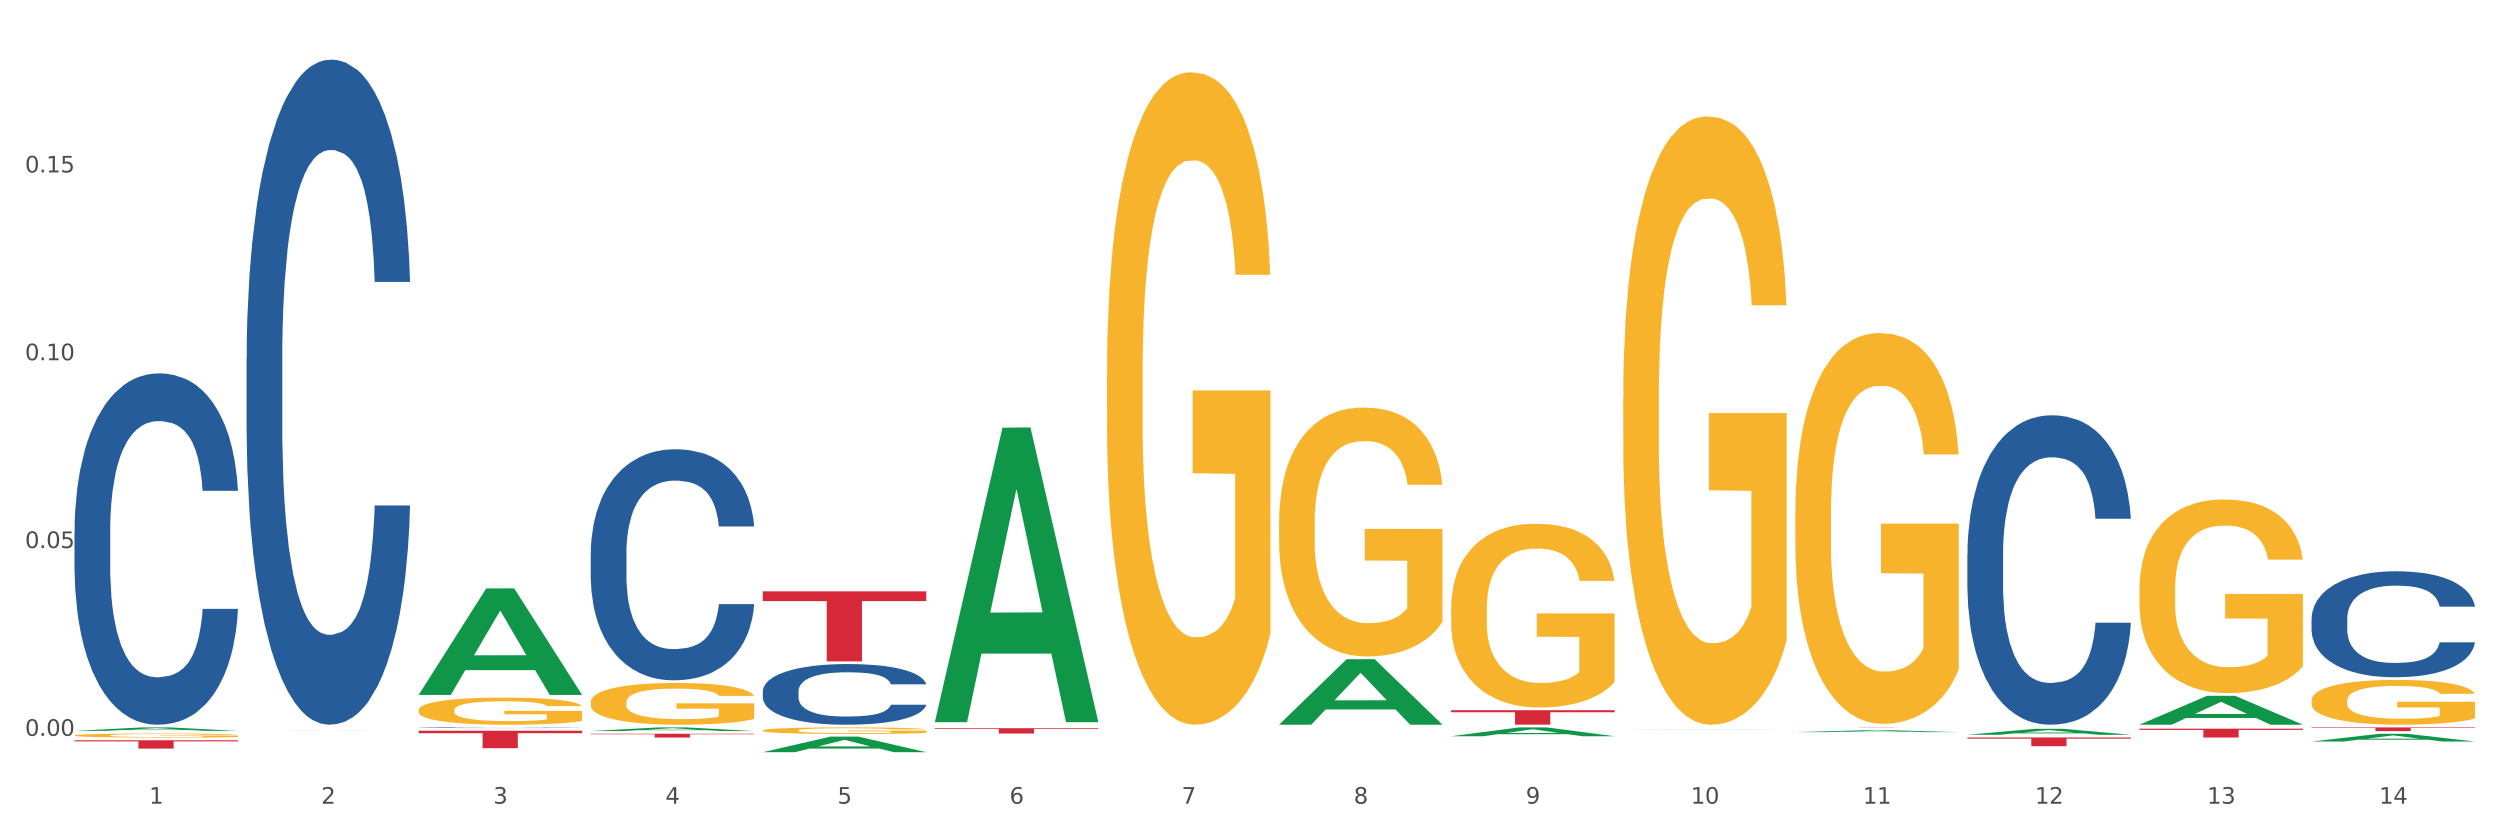 <?xml version="1.0" encoding="utf-8" standalone="no"?>
<!DOCTYPE svg PUBLIC "-//W3C//DTD SVG 1.1//EN"
  "http://www.w3.org/Graphics/SVG/1.1/DTD/svg11.dtd">
<svg xmlns:xlink="http://www.w3.org/1999/xlink" width="1080pt" height="360pt" viewBox="0 0 1080 360" xmlns="http://www.w3.org/2000/svg" version="1.1">
 <rect x="0" y="0" width="1080" height="360" fill="#333333" stroke="none"/>
 <defs>
  <style type="text/css">*{stroke-linejoin: round; stroke-linecap: butt}</style>
 </defs>
 <g id="figure_1">
  <g id="patch_1">
   <path d="M 0 360 
L 1080 360 
L 1080 0 
L 0 0 
z
" style="fill: #ffffff; stroke: #ffffff; stroke-linejoin: miter"/>
  </g>
  <g id="axes_1">
   <g id="matplotlib.axis_1">
    <g id="xtick_1">
     <g id="text_1">
      <!-- 1 -->
      <g style="fill: #4d4d4d" transform="translate(64.432 347.204) scale(0.096 -0.096)">
       <defs>
        <path id="DejaVuSans-31" d="M 794 531 
L 1825 531 
L 1825 4091 
L 703 3866 
L 703 4441 
L 1819 4666 
L 2450 4666 
L 2450 531 
L 3481 531 
L 3481 0 
L 794 0 
L 794 531 
z
" transform="scale(0.016)"/>
       </defs>
       <use xlink:href="#DejaVuSans-31"/>
      </g>
     </g>
    </g>
    <g id="xtick_2">
     <g id="text_2">
      <!-- 2 -->
      <g style="fill: #4d4d4d" transform="translate(138.771 347.204) scale(0.096 -0.096)">
       <defs>
        <path id="DejaVuSans-32" d="M 1228 531 
L 3431 531 
L 3431 0 
L 469 0 
L 469 531 
Q 828 903 1448 1529 
Q 2069 2156 2228 2338 
Q 2531 2678 2651 2914 
Q 2772 3150 2772 3378 
Q 2772 3750 2511 3984 
Q 2250 4219 1831 4219 
Q 1534 4219 1204 4116 
Q 875 4013 500 3803 
L 500 4441 
Q 881 4594 1212 4672 
Q 1544 4750 1819 4750 
Q 2544 4750 2975 4387 
Q 3406 4025 3406 3419 
Q 3406 3131 3298 2873 
Q 3191 2616 2906 2266 
Q 2828 2175 2409 1742 
Q 1991 1309 1228 531 
z
" transform="scale(0.016)"/>
       </defs>
       <use xlink:href="#DejaVuSans-32"/>
      </g>
     </g>
    </g>
    <g id="xtick_3">
     <g id="text_3">
      <!-- 3 -->
      <g style="fill: #4d4d4d" transform="translate(213.109 347.204) scale(0.096 -0.096)">
       <defs>
        <path id="DejaVuSans-33" d="M 2597 2516 
Q 3050 2419 3304 2112 
Q 3559 1806 3559 1356 
Q 3559 666 3084 287 
Q 2609 -91 1734 -91 
Q 1441 -91 1130 -33 
Q 819 25 488 141 
L 488 750 
Q 750 597 1062 519 
Q 1375 441 1716 441 
Q 2309 441 2620 675 
Q 2931 909 2931 1356 
Q 2931 1769 2642 2001 
Q 2353 2234 1838 2234 
L 1294 2234 
L 1294 2753 
L 1863 2753 
Q 2328 2753 2575 2939 
Q 2822 3125 2822 3475 
Q 2822 3834 2567 4026 
Q 2313 4219 1838 4219 
Q 1578 4219 1281 4162 
Q 984 4106 628 3988 
L 628 4550 
Q 988 4650 1302 4700 
Q 1616 4750 1894 4750 
Q 2613 4750 3031 4423 
Q 3450 4097 3450 3541 
Q 3450 3153 3228 2886 
Q 3006 2619 2597 2516 
z
" transform="scale(0.016)"/>
       </defs>
       <use xlink:href="#DejaVuSans-33"/>
      </g>
     </g>
    </g>
    <g id="xtick_4">
     <g id="text_4">
      <!-- 4 -->
      <g style="fill: #4d4d4d" transform="translate(287.448 347.204) scale(0.096 -0.096)">
       <defs>
        <path id="DejaVuSans-34" d="M 2419 4116 
L 825 1625 
L 2419 1625 
L 2419 4116 
z
M 2253 4666 
L 3047 4666 
L 3047 1625 
L 3713 1625 
L 3713 1100 
L 3047 1100 
L 3047 0 
L 2419 0 
L 2419 1100 
L 313 1100 
L 313 1709 
L 2253 4666 
z
" transform="scale(0.016)"/>
       </defs>
       <use xlink:href="#DejaVuSans-34"/>
      </g>
     </g>
    </g>
    <g id="xtick_5">
     <g id="text_5">
      <!-- 5 -->
      <g style="fill: #4d4d4d" transform="translate(361.787 347.204) scale(0.096 -0.096)">
       <defs>
        <path id="DejaVuSans-35" d="M 691 4666 
L 3169 4666 
L 3169 4134 
L 1269 4134 
L 1269 2991 
Q 1406 3038 1543 3061 
Q 1681 3084 1819 3084 
Q 2600 3084 3056 2656 
Q 3513 2228 3513 1497 
Q 3513 744 3044 326 
Q 2575 -91 1722 -91 
Q 1428 -91 1123 -41 
Q 819 9 494 109 
L 494 744 
Q 775 591 1075 516 
Q 1375 441 1709 441 
Q 2250 441 2565 725 
Q 2881 1009 2881 1497 
Q 2881 1984 2565 2268 
Q 2250 2553 1709 2553 
Q 1456 2553 1204 2497 
Q 953 2441 691 2322 
L 691 4666 
z
" transform="scale(0.016)"/>
       </defs>
       <use xlink:href="#DejaVuSans-35"/>
      </g>
     </g>
    </g>
    <g id="xtick_6">
     <g id="text_6">
      <!-- 6 -->
      <g style="fill: #4d4d4d" transform="translate(436.125 347.204) scale(0.096 -0.096)">
       <defs>
        <path id="DejaVuSans-36" d="M 2113 2584 
Q 1688 2584 1439 2293 
Q 1191 2003 1191 1497 
Q 1191 994 1439 701 
Q 1688 409 2113 409 
Q 2538 409 2786 701 
Q 3034 994 3034 1497 
Q 3034 2003 2786 2293 
Q 2538 2584 2113 2584 
z
M 3366 4563 
L 3366 3988 
Q 3128 4100 2886 4159 
Q 2644 4219 2406 4219 
Q 1781 4219 1451 3797 
Q 1122 3375 1075 2522 
Q 1259 2794 1537 2939 
Q 1816 3084 2150 3084 
Q 2853 3084 3261 2657 
Q 3669 2231 3669 1497 
Q 3669 778 3244 343 
Q 2819 -91 2113 -91 
Q 1303 -91 875 529 
Q 447 1150 447 2328 
Q 447 3434 972 4092 
Q 1497 4750 2381 4750 
Q 2619 4750 2861 4703 
Q 3103 4656 3366 4563 
z
" transform="scale(0.016)"/>
       </defs>
       <use xlink:href="#DejaVuSans-36"/>
      </g>
     </g>
    </g>
    <g id="xtick_7">
     <g id="text_7">
      <!-- 7 -->
      <g style="fill: #4d4d4d" transform="translate(510.464 347.204) scale(0.096 -0.096)">
       <defs>
        <path id="DejaVuSans-37" d="M 525 4666 
L 3525 4666 
L 3525 4397 
L 1831 0 
L 1172 0 
L 2766 4134 
L 525 4134 
L 525 4666 
z
" transform="scale(0.016)"/>
       </defs>
       <use xlink:href="#DejaVuSans-37"/>
      </g>
     </g>
    </g>
    <g id="xtick_8">
     <g id="text_8">
      <!-- 8 -->
      <g style="fill: #4d4d4d" transform="translate(584.803 347.204) scale(0.096 -0.096)">
       <defs>
        <path id="DejaVuSans-38" d="M 2034 2216 
Q 1584 2216 1326 1975 
Q 1069 1734 1069 1313 
Q 1069 891 1326 650 
Q 1584 409 2034 409 
Q 2484 409 2743 651 
Q 3003 894 3003 1313 
Q 3003 1734 2745 1975 
Q 2488 2216 2034 2216 
z
M 1403 2484 
Q 997 2584 770 2862 
Q 544 3141 544 3541 
Q 544 4100 942 4425 
Q 1341 4750 2034 4750 
Q 2731 4750 3128 4425 
Q 3525 4100 3525 3541 
Q 3525 3141 3298 2862 
Q 3072 2584 2669 2484 
Q 3125 2378 3379 2068 
Q 3634 1759 3634 1313 
Q 3634 634 3220 271 
Q 2806 -91 2034 -91 
Q 1263 -91 848 271 
Q 434 634 434 1313 
Q 434 1759 690 2068 
Q 947 2378 1403 2484 
z
M 1172 3481 
Q 1172 3119 1398 2916 
Q 1625 2713 2034 2713 
Q 2441 2713 2670 2916 
Q 2900 3119 2900 3481 
Q 2900 3844 2670 4047 
Q 2441 4250 2034 4250 
Q 1625 4250 1398 4047 
Q 1172 3844 1172 3481 
z
" transform="scale(0.016)"/>
       </defs>
       <use xlink:href="#DejaVuSans-38"/>
      </g>
     </g>
    </g>
    <g id="xtick_9">
     <g id="text_9">
      <!-- 9 -->
      <g style="fill: #4d4d4d" transform="translate(659.142 347.204) scale(0.096 -0.096)">
       <defs>
        <path id="DejaVuSans-39" d="M 703 97 
L 703 672 
Q 941 559 1184 500 
Q 1428 441 1663 441 
Q 2288 441 2617 861 
Q 2947 1281 2994 2138 
Q 2813 1869 2534 1725 
Q 2256 1581 1919 1581 
Q 1219 1581 811 2004 
Q 403 2428 403 3163 
Q 403 3881 828 4315 
Q 1253 4750 1959 4750 
Q 2769 4750 3195 4129 
Q 3622 3509 3622 2328 
Q 3622 1225 3098 567 
Q 2575 -91 1691 -91 
Q 1453 -91 1209 -44 
Q 966 3 703 97 
z
M 1959 2075 
Q 2384 2075 2632 2365 
Q 2881 2656 2881 3163 
Q 2881 3666 2632 3958 
Q 2384 4250 1959 4250 
Q 1534 4250 1286 3958 
Q 1038 3666 1038 3163 
Q 1038 2656 1286 2365 
Q 1534 2075 1959 2075 
z
" transform="scale(0.016)"/>
       </defs>
       <use xlink:href="#DejaVuSans-39"/>
      </g>
     </g>
    </g>
    <g id="xtick_10">
     <g id="text_10">
      <!-- 10 -->
      <g style="fill: #4d4d4d" transform="translate(730.426 347.204) scale(0.096 -0.096)">
       <defs>
        <path id="DejaVuSans-30" d="M 2034 4250 
Q 1547 4250 1301 3770 
Q 1056 3291 1056 2328 
Q 1056 1369 1301 889 
Q 1547 409 2034 409 
Q 2525 409 2770 889 
Q 3016 1369 3016 2328 
Q 3016 3291 2770 3770 
Q 2525 4250 2034 4250 
z
M 2034 4750 
Q 2819 4750 3233 4129 
Q 3647 3509 3647 2328 
Q 3647 1150 3233 529 
Q 2819 -91 2034 -91 
Q 1250 -91 836 529 
Q 422 1150 422 2328 
Q 422 3509 836 4129 
Q 1250 4750 2034 4750 
z
" transform="scale(0.016)"/>
       </defs>
       <use xlink:href="#DejaVuSans-31"/>
       <use xlink:href="#DejaVuSans-30" transform="translate(63.623 0)"/>
      </g>
     </g>
    </g>
    <g id="xtick_11">
     <g id="text_11">
      <!-- 11 -->
      <g style="fill: #4d4d4d" transform="translate(804.765 347.204) scale(0.096 -0.096)">
       <use xlink:href="#DejaVuSans-31"/>
       <use xlink:href="#DejaVuSans-31" transform="translate(63.623 0)"/>
      </g>
     </g>
    </g>
    <g id="xtick_12">
     <g id="text_12">
      <!-- 12 -->
      <g style="fill: #4d4d4d" transform="translate(879.104 347.204) scale(0.096 -0.096)">
       <use xlink:href="#DejaVuSans-31"/>
       <use xlink:href="#DejaVuSans-32" transform="translate(63.623 0)"/>
      </g>
     </g>
    </g>
    <g id="xtick_13">
     <g id="text_13">
      <!-- 13 -->
      <g style="fill: #4d4d4d" transform="translate(953.442 347.204) scale(0.096 -0.096)">
       <use xlink:href="#DejaVuSans-31"/>
       <use xlink:href="#DejaVuSans-33" transform="translate(63.623 0)"/>
      </g>
     </g>
    </g>
    <g id="xtick_14">
     <g id="text_14">
      <!-- 14 -->
      <g style="fill: #4d4d4d" transform="translate(1027.781 347.204) scale(0.096 -0.096)">
       <use xlink:href="#DejaVuSans-31"/>
       <use xlink:href="#DejaVuSans-34" transform="translate(63.623 0)"/>
      </g>
     </g>
    </g>
    <g id="xtick_15"/>
    <g id="xtick_16"/>
    <g id="xtick_17"/>
    <g id="xtick_18"/>
    <g id="xtick_19"/>
    <g id="xtick_20"/>
    <g id="xtick_21"/>
    <g id="xtick_22"/>
    <g id="xtick_23"/>
    <g id="xtick_24"/>
    <g id="xtick_25"/>
    <g id="xtick_26"/>
    <g id="xtick_27"/>
   </g>
   <g id="matplotlib.axis_2">
    <g id="ytick_1">
     <g id="text_15">
      <!-- 0.00 -->
      <g style="fill: #4d4d4d" transform="translate(10.8 317.883) scale(0.096 -0.096)">
       <defs>
        <path id="DejaVuSans-2e" d="M 684 794 
L 1344 794 
L 1344 0 
L 684 0 
L 684 794 
z
" transform="scale(0.016)"/>
       </defs>
       <use xlink:href="#DejaVuSans-30"/>
       <use xlink:href="#DejaVuSans-2e" transform="translate(63.623 0)"/>
       <use xlink:href="#DejaVuSans-30" transform="translate(95.41 0)"/>
       <use xlink:href="#DejaVuSans-30" transform="translate(159.033 0)"/>
      </g>
     </g>
    </g>
    <g id="ytick_2">
     <g id="text_16">
      <!-- 0.05 -->
      <g style="fill: #4d4d4d" transform="translate(10.8 236.755) scale(0.096 -0.096)">
       <use xlink:href="#DejaVuSans-30"/>
       <use xlink:href="#DejaVuSans-2e" transform="translate(63.623 0)"/>
       <use xlink:href="#DejaVuSans-30" transform="translate(95.41 0)"/>
       <use xlink:href="#DejaVuSans-35" transform="translate(159.033 0)"/>
      </g>
     </g>
    </g>
    <g id="ytick_3">
     <g id="text_17">
      <!-- 0.10 -->
      <g style="fill: #4d4d4d" transform="translate(10.8 155.627) scale(0.096 -0.096)">
       <use xlink:href="#DejaVuSans-30"/>
       <use xlink:href="#DejaVuSans-2e" transform="translate(63.623 0)"/>
       <use xlink:href="#DejaVuSans-31" transform="translate(95.41 0)"/>
       <use xlink:href="#DejaVuSans-30" transform="translate(159.033 0)"/>
      </g>
     </g>
    </g>
    <g id="ytick_4">
     <g id="text_18">
      <!-- 0.15 -->
      <g style="fill: #4d4d4d" transform="translate(10.8 74.5) scale(0.096 -0.096)">
       <use xlink:href="#DejaVuSans-30"/>
       <use xlink:href="#DejaVuSans-2e" transform="translate(63.623 0)"/>
       <use xlink:href="#DejaVuSans-31" transform="translate(95.41 0)"/>
       <use xlink:href="#DejaVuSans-35" transform="translate(159.033 0)"/>
      </g>
     </g>
    </g>
    <g id="ytick_5"/>
    <g id="ytick_6"/>
    <g id="ytick_7"/>
    <g id="ytick_8"/>
   </g>
   <g id="PolyCollection_1">
    <path d="M 32.175 315.737 
L 32.248 315.735 
L 61.37 314.237 
L 73.456 314.236 
L 102.797 315.739 
L 88.818 315.739 
L 82.484 315.389 
L 52.415 315.389 
L 52.197 315.395 
L 46.081 315.739 
L 32.175 315.739 
L 32.175 315.737 
L 56.201 315.18 
L 78.698 315.179 
L 67.559 314.556 
L 67.413 314.553 
L 67.267 314.558 
L 56.128 315.179 
L 56.201 315.18 
L 32.175 315.737 
z
" clip-path="url(#p7ada5b660e)" style="fill: #109648"/>
    <path d="M 924.24 314.785 
L 994.861 314.785 
L 994.861 315.316 
L 967.081 315.319 
L 967.081 318.605 
L 951.852 318.605 
L 951.852 315.319 
L 924.24 315.316 
L 924.24 314.788 
L 924.24 314.785 
z
" clip-path="url(#p7ada5b660e)" style="fill: #d62839"/>
    <path d="M 849.901 318.58 
L 920.523 318.58 
L 920.523 319.105 
L 892.742 319.108 
L 892.742 322.353 
L 877.514 322.353 
L 877.514 319.108 
L 849.901 319.105 
L 849.901 318.584 
L 849.901 318.58 
z
" clip-path="url(#p7ada5b660e)" style="fill: #d62839"/>
    <path d="M 775.562 314.236 
L 846.184 314.236 
L 846.184 314.248 
L 818.404 314.248 
L 818.404 314.324 
L 803.175 314.324 
L 803.175 314.248 
L 775.562 314.248 
L 775.562 314.236 
L 775.562 314.236 
z
" clip-path="url(#p7ada5b660e)" style="fill: #d62839"/>
    <path d="M 626.885 306.82 
L 697.506 306.82 
L 697.506 307.687 
L 669.726 307.693 
L 669.726 313.055 
L 654.497 313.055 
L 654.497 307.693 
L 626.885 307.687 
L 626.885 306.826 
L 626.885 306.82 
z
" clip-path="url(#p7ada5b660e)" style="fill: #d62839"/>
    <path d="M 403.869 314.57 
L 474.49 314.57 
L 474.49 314.89 
L 446.71 314.892 
L 446.71 316.872 
L 431.481 316.872 
L 431.481 314.892 
L 403.869 314.89 
L 403.869 314.572 
L 403.869 314.57 
z
" clip-path="url(#p7ada5b660e)" style="fill: #d62839"/>
    <path d="M 329.53 255.468 
L 400.152 255.468 
L 400.152 259.672 
L 372.371 259.7 
L 372.371 285.718 
L 357.143 285.718 
L 357.143 259.7 
L 329.53 259.672 
L 329.53 255.497 
L 329.53 255.468 
z
" clip-path="url(#p7ada5b660e)" style="fill: #d62839"/>
    <path d="M 255.191 316.984 
L 325.813 316.984 
L 325.813 317.21 
L 298.033 317.212 
L 298.033 318.608 
L 282.804 318.608 
L 282.804 317.212 
L 255.191 317.21 
L 255.191 316.986 
L 255.191 316.984 
z
" clip-path="url(#p7ada5b660e)" style="fill: #d62839"/>
    <path d="M 180.852 315.68 
L 251.474 315.68 
L 251.474 316.73 
L 223.694 316.737 
L 223.694 323.236 
L 208.465 323.236 
L 208.465 316.737 
L 180.852 316.73 
L 180.852 315.687 
L 180.852 315.68 
z
" clip-path="url(#p7ada5b660e)" style="fill: #d62839"/>
    <path d="M 32.175 319.785 
L 102.797 319.785 
L 102.797 320.288 
L 75.017 320.291 
L 75.017 323.404 
L 59.788 323.404 
L 59.788 320.291 
L 32.175 320.288 
L 32.175 319.788 
L 32.175 319.785 
z
" clip-path="url(#p7ada5b660e)" style="fill: #d62839"/>
    <path d="M 32.175 229.497 
L 32.258 229.358 
L 32.258 225.477 
L 32.509 220.21 
L 33.427 210.506 
L 34.596 203.16 
L 36.599 194.566 
L 37.684 190.962 
L 39.104 186.942 
L 42.025 180.427 
L 45.364 174.882 
L 47.702 171.833 
L 49.455 169.892 
L 53.378 166.427 
L 55.632 164.902 
L 57.969 163.654 
L 59.973 162.823 
L 63.312 161.852 
L 65.983 161.437 
L 69.072 161.298 
L 71.66 161.437 
L 75.082 161.991 
L 80.091 163.654 
L 82.011 164.625 
L 84.599 166.288 
L 87.27 168.506 
L 89.44 170.724 
L 91.945 173.912 
L 94.533 178.07 
L 97.037 183.338 
L 98.79 188.189 
L 100.209 193.318 
L 101.461 199.556 
L 102.379 206.348 
L 102.797 212.031 
L 87.52 212.031 
L 87.103 206.902 
L 86.268 201.358 
L 85.434 197.615 
L 84.515 194.566 
L 83.096 191.1 
L 81.844 188.882 
L 79.757 186.249 
L 77.837 184.585 
L 76.251 183.615 
L 74.331 182.783 
L 70.241 181.952 
L 67.319 181.952 
L 65.482 182.229 
L 63.229 182.922 
L 61.309 183.892 
L 59.055 185.556 
L 57.302 187.358 
L 55.549 189.714 
L 54.547 191.378 
L 53.044 194.427 
L 52.043 196.922 
L 50.707 201.219 
L 49.956 204.269 
L 48.62 212.17 
L 48.036 217.992 
L 47.785 222.012 
L 47.618 226.447 
L 47.618 248.071 
L 48.119 257.774 
L 48.537 261.933 
L 49.204 266.646 
L 50.457 272.745 
L 52.293 278.705 
L 54.213 283.002 
L 55.799 285.636 
L 57.302 287.577 
L 58.804 289.101 
L 60.641 290.488 
L 62.143 291.319 
L 64.397 292.151 
L 67.069 292.567 
L 69.155 292.567 
L 73.413 291.874 
L 75.333 291.181 
L 77.169 290.21 
L 79.173 288.686 
L 80.759 287.022 
L 81.677 285.775 
L 83.18 283.141 
L 84.348 280.369 
L 85.35 277.18 
L 86.018 274.408 
L 86.769 270.25 
L 87.353 265.537 
L 87.52 263.042 
L 102.797 263.042 
L 102.463 268.032 
L 101.879 272.883 
L 100.71 279.398 
L 99.792 283.141 
L 98.372 287.715 
L 96.87 291.596 
L 94.783 295.894 
L 92.863 299.082 
L 90.86 301.854 
L 88.689 304.349 
L 84.766 307.814 
L 83.347 308.785 
L 80.341 310.448 
L 78.004 311.418 
L 74.581 312.389 
L 71.075 312.943 
L 67.402 313.082 
L 64.147 312.805 
L 60.557 311.973 
L 58.303 311.141 
L 55.799 309.894 
L 52.877 307.953 
L 50.123 305.597 
L 47.535 302.824 
L 45.114 299.636 
L 42.86 296.032 
L 39.938 290.072 
L 37.768 284.25 
L 36.182 278.844 
L 35.097 274.27 
L 34.011 268.448 
L 33.427 264.428 
L 32.509 254.725 
L 32.175 245.715 
L 32.175 229.497 
z
" clip-path="url(#p7ada5b660e)" style="fill: #255c99"/>
    <path d="M 106.514 154.858 
L 106.597 154.595 
L 106.597 147.248 
L 106.848 137.277 
L 107.766 118.91 
L 108.935 105.003 
L 110.938 88.734 
L 112.023 81.912 
L 113.442 74.303 
L 116.364 61.97 
L 119.703 51.474 
L 122.04 45.702 
L 123.794 42.028 
L 127.717 35.468 
L 129.971 32.582 
L 132.308 30.22 
L 134.312 28.646 
L 137.651 26.809 
L 140.322 26.022 
L 143.411 25.759 
L 145.998 26.022 
L 149.421 27.071 
L 154.43 30.22 
L 156.35 32.057 
L 158.937 35.206 
L 161.609 39.404 
L 163.779 43.602 
L 166.283 49.637 
L 168.871 57.509 
L 171.376 67.48 
L 173.129 76.664 
L 174.548 86.373 
L 175.8 98.18 
L 176.718 111.038 
L 177.135 121.796 
L 161.859 121.796 
L 161.442 112.087 
L 160.607 101.592 
L 159.772 94.507 
L 158.854 88.734 
L 157.435 82.174 
L 156.183 77.976 
L 154.096 72.991 
L 152.176 69.842 
L 150.59 68.005 
L 148.67 66.431 
L 144.579 64.856 
L 141.658 64.856 
L 139.821 65.381 
L 137.567 66.693 
L 135.647 68.53 
L 133.393 71.679 
L 131.64 75.09 
L 129.887 79.55 
L 128.886 82.699 
L 127.383 88.472 
L 126.381 93.195 
L 125.046 101.329 
L 124.294 107.102 
L 122.959 122.058 
L 122.374 133.079 
L 122.124 140.688 
L 121.957 149.085 
L 121.957 190.019 
L 122.458 208.386 
L 122.875 216.258 
L 123.543 225.18 
L 124.795 236.725 
L 126.632 248.008 
L 128.552 256.142 
L 130.138 261.128 
L 131.64 264.801 
L 133.143 267.688 
L 134.979 270.312 
L 136.482 271.886 
L 138.736 273.46 
L 141.407 274.247 
L 143.494 274.247 
L 147.751 272.935 
L 149.671 271.623 
L 151.508 269.787 
L 153.511 266.9 
L 155.097 263.752 
L 156.016 261.39 
L 157.518 256.405 
L 158.687 251.157 
L 159.689 245.122 
L 160.357 239.874 
L 161.108 232.002 
L 161.692 223.08 
L 161.859 218.357 
L 177.135 218.357 
L 176.802 227.804 
L 176.217 236.987 
L 175.049 249.32 
L 174.13 256.405 
L 172.711 265.064 
L 171.209 272.411 
L 169.122 280.545 
L 167.202 286.58 
L 165.198 291.828 
L 163.028 296.551 
L 159.104 303.111 
L 157.685 304.948 
L 154.68 308.096 
L 152.343 309.933 
L 148.92 311.77 
L 145.414 312.819 
L 141.741 313.082 
L 138.486 312.557 
L 134.896 310.983 
L 132.642 309.408 
L 130.138 307.047 
L 127.216 303.373 
L 124.461 298.913 
L 121.874 293.665 
L 119.453 287.63 
L 117.199 280.807 
L 114.277 269.524 
L 112.107 258.504 
L 110.521 248.27 
L 109.435 239.611 
L 108.35 228.591 
L 107.766 220.981 
L 106.848 202.614 
L 106.514 185.558 
L 106.514 154.858 
z
" clip-path="url(#p7ada5b660e)" style="fill: #255c99"/>
    <path d="M 180.852 314.366 
L 180.936 314.366 
L 180.936 314.359 
L 181.186 314.348 
L 182.105 314.33 
L 183.273 314.316 
L 185.277 314.299 
L 186.362 314.293 
L 187.781 314.285 
L 190.703 314.272 
L 194.042 314.262 
L 196.379 314.256 
L 198.132 314.252 
L 202.056 314.246 
L 204.31 314.243 
L 206.647 314.24 
L 208.65 314.239 
L 211.989 314.237 
L 214.661 314.236 
L 217.749 314.236 
L 220.337 314.236 
L 223.76 314.237 
L 228.768 314.24 
L 230.688 314.242 
L 233.276 314.245 
L 235.947 314.25 
L 238.118 314.254 
L 240.622 314.26 
L 243.21 314.268 
L 245.714 314.278 
L 247.467 314.287 
L 248.886 314.297 
L 250.139 314.309 
L 251.057 314.322 
L 251.474 314.333 
L 236.198 314.333 
L 235.78 314.323 
L 234.946 314.312 
L 234.111 314.305 
L 233.193 314.299 
L 231.774 314.293 
L 230.521 314.289 
L 228.434 314.284 
L 226.514 314.28 
L 224.928 314.278 
L 223.008 314.277 
L 218.918 314.275 
L 215.996 314.275 
L 214.16 314.276 
L 211.906 314.277 
L 209.986 314.279 
L 207.732 314.282 
L 205.979 314.286 
L 204.226 314.29 
L 203.224 314.293 
L 201.722 314.299 
L 200.72 314.304 
L 199.384 314.312 
L 198.633 314.318 
L 197.297 314.333 
L 196.713 314.344 
L 196.463 314.352 
L 196.296 314.36 
L 196.296 314.402 
L 196.797 314.42 
L 197.214 314.428 
L 197.882 314.437 
L 199.134 314.449 
L 200.97 314.46 
L 202.89 314.469 
L 204.476 314.474 
L 205.979 314.477 
L 207.482 314.48 
L 209.318 314.483 
L 210.821 314.485 
L 213.075 314.486 
L 215.746 314.487 
L 217.833 314.487 
L 222.09 314.486 
L 224.01 314.484 
L 225.847 314.482 
L 227.85 314.48 
L 229.436 314.476 
L 230.354 314.474 
L 231.857 314.469 
L 233.026 314.464 
L 234.027 314.457 
L 234.695 314.452 
L 235.447 314.444 
L 236.031 314.435 
L 236.198 314.43 
L 251.474 314.43 
L 251.14 314.44 
L 250.556 314.449 
L 249.387 314.462 
L 248.469 314.469 
L 247.05 314.478 
L 245.547 314.485 
L 243.46 314.493 
L 241.54 314.499 
L 239.537 314.505 
L 237.367 314.509 
L 233.443 314.516 
L 232.024 314.518 
L 229.019 314.521 
L 226.681 314.523 
L 223.259 314.525 
L 219.753 314.526 
L 216.08 314.526 
L 212.824 314.526 
L 209.235 314.524 
L 206.981 314.522 
L 204.476 314.52 
L 201.555 314.516 
L 198.8 314.512 
L 196.212 314.507 
L 193.791 314.5 
L 191.538 314.494 
L 188.616 314.482 
L 186.445 314.471 
L 184.859 314.461 
L 183.774 314.452 
L 182.689 314.441 
L 182.105 314.433 
L 181.186 314.415 
L 180.852 314.397 
L 180.852 314.366 
z
" clip-path="url(#p7ada5b660e)" style="fill: #255c99"/>
    <path d="M 255.191 238.929 
L 255.275 238.837 
L 255.275 236.285 
L 255.525 232.821 
L 256.443 226.44 
L 257.612 221.608 
L 259.615 215.956 
L 260.701 213.586 
L 262.12 210.943 
L 265.041 206.658 
L 268.381 203.012 
L 270.718 201.006 
L 272.471 199.73 
L 276.394 197.451 
L 278.648 196.448 
L 280.986 195.628 
L 282.989 195.081 
L 286.328 194.443 
L 288.999 194.169 
L 292.088 194.078 
L 294.676 194.169 
L 298.098 194.534 
L 303.107 195.628 
L 305.027 196.266 
L 307.615 197.36 
L 310.286 198.819 
L 312.457 200.277 
L 314.961 202.374 
L 317.549 205.109 
L 320.053 208.573 
L 321.806 211.763 
L 323.225 215.136 
L 324.477 219.238 
L 325.396 223.705 
L 325.813 227.443 
L 310.537 227.443 
L 310.119 224.07 
L 309.284 220.423 
L 308.45 217.962 
L 307.531 215.956 
L 306.112 213.678 
L 304.86 212.219 
L 302.773 210.487 
L 300.853 209.393 
L 299.267 208.755 
L 297.347 208.208 
L 293.257 207.661 
L 290.335 207.661 
L 288.499 207.843 
L 286.245 208.299 
L 284.325 208.937 
L 282.071 210.031 
L 280.318 211.216 
L 278.565 212.766 
L 277.563 213.86 
L 276.06 215.865 
L 275.059 217.506 
L 273.723 220.332 
L 272.972 222.338 
L 271.636 227.534 
L 271.052 231.362 
L 270.801 234.006 
L 270.634 236.923 
L 270.634 251.144 
L 271.135 257.525 
L 271.553 260.26 
L 272.22 263.359 
L 273.473 267.37 
L 275.309 271.29 
L 277.229 274.116 
L 278.815 275.848 
L 280.318 277.124 
L 281.82 278.127 
L 283.657 279.039 
L 285.159 279.586 
L 287.413 280.132 
L 290.085 280.406 
L 292.172 280.406 
L 296.429 279.95 
L 298.349 279.494 
L 300.185 278.856 
L 302.189 277.853 
L 303.775 276.76 
L 304.693 275.939 
L 306.196 274.207 
L 307.364 272.384 
L 308.366 270.287 
L 309.034 268.464 
L 309.785 265.729 
L 310.37 262.63 
L 310.537 260.989 
L 325.813 260.989 
L 325.479 264.271 
L 324.895 267.461 
L 323.726 271.746 
L 322.808 274.207 
L 321.389 277.215 
L 319.886 279.768 
L 317.799 282.594 
L 315.879 284.69 
L 313.876 286.514 
L 311.705 288.154 
L 307.782 290.433 
L 306.363 291.072 
L 303.358 292.165 
L 301.02 292.804 
L 297.598 293.442 
L 294.092 293.806 
L 290.419 293.897 
L 287.163 293.715 
L 283.573 293.168 
L 281.32 292.621 
L 278.815 291.801 
L 275.893 290.525 
L 273.139 288.975 
L 270.551 287.152 
L 268.13 285.055 
L 265.876 282.685 
L 262.955 278.765 
L 260.784 274.936 
L 259.198 271.381 
L 258.113 268.373 
L 257.028 264.544 
L 256.443 261.901 
L 255.525 255.52 
L 255.191 249.594 
L 255.191 238.929 
z
" clip-path="url(#p7ada5b660e)" style="fill: #255c99"/>
    <path d="M 329.53 298.648 
L 329.613 298.625 
L 329.613 297.954 
L 329.864 297.045 
L 330.782 295.369 
L 331.951 294.101 
L 333.954 292.617 
L 335.039 291.994 
L 336.458 291.3 
L 339.38 290.175 
L 342.719 289.218 
L 345.057 288.691 
L 346.81 288.356 
L 350.733 287.758 
L 352.987 287.494 
L 355.324 287.279 
L 357.328 287.135 
L 360.667 286.968 
L 363.338 286.896 
L 366.427 286.872 
L 369.015 286.896 
L 372.437 286.992 
L 377.446 287.279 
L 379.366 287.446 
L 381.954 287.734 
L 384.625 288.117 
L 386.795 288.5 
L 389.3 289.05 
L 391.887 289.768 
L 394.392 290.678 
L 396.145 291.516 
L 397.564 292.401 
L 398.816 293.478 
L 399.734 294.651 
L 400.152 295.633 
L 384.875 295.633 
L 384.458 294.747 
L 383.623 293.789 
L 382.788 293.143 
L 381.87 292.617 
L 380.451 292.018 
L 379.199 291.635 
L 377.112 291.18 
L 375.192 290.893 
L 373.606 290.726 
L 371.686 290.582 
L 367.595 290.438 
L 364.674 290.438 
L 362.837 290.486 
L 360.583 290.606 
L 358.663 290.774 
L 356.41 291.061 
L 354.656 291.372 
L 352.903 291.779 
L 351.902 292.066 
L 350.399 292.593 
L 349.397 293.024 
L 348.062 293.766 
L 347.31 294.292 
L 345.975 295.656 
L 345.391 296.662 
L 345.14 297.356 
L 344.973 298.122 
L 344.973 301.856 
L 345.474 303.531 
L 345.891 304.249 
L 346.559 305.063 
L 347.811 306.116 
L 349.648 307.146 
L 351.568 307.888 
L 353.154 308.343 
L 354.656 308.678 
L 356.159 308.941 
L 357.996 309.18 
L 359.498 309.324 
L 361.752 309.468 
L 364.423 309.539 
L 366.51 309.539 
L 370.768 309.42 
L 372.688 309.3 
L 374.524 309.132 
L 376.528 308.869 
L 378.114 308.582 
L 379.032 308.366 
L 380.534 307.912 
L 381.703 307.433 
L 382.705 306.882 
L 383.373 306.404 
L 384.124 305.686 
L 384.708 304.872 
L 384.875 304.441 
L 400.152 304.441 
L 399.818 305.303 
L 399.233 306.14 
L 398.065 307.265 
L 397.146 307.912 
L 395.727 308.702 
L 394.225 309.372 
L 392.138 310.114 
L 390.218 310.664 
L 388.214 311.143 
L 386.044 311.574 
L 382.121 312.172 
L 380.701 312.34 
L 377.696 312.627 
L 375.359 312.795 
L 371.936 312.962 
L 368.43 313.058 
L 364.757 313.082 
L 361.502 313.034 
L 357.912 312.89 
L 355.658 312.747 
L 353.154 312.531 
L 350.232 312.196 
L 347.477 311.789 
L 344.89 311.311 
L 342.469 310.76 
L 340.215 310.138 
L 337.293 309.108 
L 335.123 308.103 
L 333.537 307.17 
L 332.452 306.38 
L 331.366 305.374 
L 330.782 304.68 
L 329.864 303.005 
L 329.53 301.449 
L 329.53 298.648 
z
" clip-path="url(#p7ada5b660e)" style="fill: #255c99"/>
    <path d="M 849.901 239.47 
L 849.984 239.348 
L 849.984 235.93 
L 850.235 231.291 
L 851.153 222.746 
L 852.322 216.276 
L 854.325 208.707 
L 855.41 205.534 
L 856.829 201.993 
L 859.751 196.256 
L 863.09 191.373 
L 865.428 188.687 
L 867.181 186.978 
L 871.104 183.926 
L 873.358 182.583 
L 875.695 181.485 
L 877.699 180.752 
L 881.038 179.898 
L 883.709 179.531 
L 886.798 179.409 
L 889.386 179.531 
L 892.808 180.02 
L 897.817 181.485 
L 899.737 182.339 
L 902.325 183.804 
L 904.996 185.757 
L 907.166 187.711 
L 909.671 190.518 
L 912.258 194.181 
L 914.763 198.819 
L 916.516 203.092 
L 917.935 207.609 
L 919.187 213.102 
L 920.105 219.084 
L 920.523 224.089 
L 905.246 224.089 
L 904.829 219.572 
L 903.994 214.689 
L 903.159 211.393 
L 902.241 208.707 
L 900.822 205.656 
L 899.57 203.702 
L 897.483 201.383 
L 895.563 199.918 
L 893.977 199.064 
L 892.057 198.331 
L 887.966 197.599 
L 885.045 197.599 
L 883.208 197.843 
L 880.954 198.453 
L 879.034 199.308 
L 876.78 200.773 
L 875.027 202.36 
L 873.274 204.435 
L 872.273 205.9 
L 870.77 208.585 
L 869.768 210.783 
L 868.433 214.567 
L 867.681 217.253 
L 866.346 224.211 
L 865.761 229.338 
L 865.511 232.878 
L 865.344 236.785 
L 865.344 255.829 
L 865.845 264.374 
L 866.262 268.036 
L 866.93 272.187 
L 868.182 277.558 
L 870.019 282.807 
L 871.939 286.592 
L 873.525 288.911 
L 875.027 290.62 
L 876.53 291.963 
L 878.367 293.184 
L 879.869 293.916 
L 882.123 294.648 
L 884.794 295.015 
L 886.881 295.015 
L 891.139 294.404 
L 893.059 293.794 
L 894.895 292.939 
L 896.899 291.597 
L 898.485 290.132 
L 899.403 289.033 
L 900.905 286.714 
L 902.074 284.272 
L 903.076 281.464 
L 903.744 279.023 
L 904.495 275.361 
L 905.079 271.21 
L 905.246 269.013 
L 920.523 269.013 
L 920.189 273.407 
L 919.604 277.68 
L 918.436 283.418 
L 917.517 286.714 
L 916.098 290.742 
L 914.596 294.16 
L 912.509 297.945 
L 910.589 300.752 
L 908.585 303.194 
L 906.415 305.391 
L 902.491 308.443 
L 901.072 309.298 
L 898.067 310.762 
L 895.73 311.617 
L 892.307 312.471 
L 888.801 312.96 
L 885.128 313.082 
L 881.873 312.838 
L 878.283 312.105 
L 876.029 311.373 
L 873.525 310.274 
L 870.603 308.565 
L 867.848 306.49 
L 865.261 304.048 
L 862.84 301.241 
L 860.586 298.067 
L 857.664 292.817 
L 855.494 287.69 
L 853.908 282.929 
L 852.823 278.901 
L 851.737 273.774 
L 851.153 270.233 
L 850.235 261.688 
L 849.901 253.753 
L 849.901 239.47 
z
" clip-path="url(#p7ada5b660e)" style="fill: #255c99"/>
    <path d="M 998.578 267.358 
L 998.662 267.316 
L 998.662 266.145 
L 998.912 264.556 
L 999.83 261.629 
L 1000.999 259.413 
L 1003.003 256.82 
L 1004.088 255.733 
L 1005.507 254.521 
L 1008.429 252.555 
L 1011.768 250.883 
L 1014.105 249.963 
L 1015.858 249.377 
L 1019.781 248.332 
L 1022.035 247.872 
L 1024.373 247.496 
L 1026.376 247.245 
L 1029.715 246.952 
L 1032.387 246.827 
L 1035.475 246.785 
L 1038.063 246.827 
L 1041.486 246.994 
L 1046.494 247.496 
L 1048.414 247.789 
L 1051.002 248.29 
L 1053.673 248.959 
L 1055.844 249.628 
L 1058.348 250.59 
L 1060.936 251.845 
L 1063.44 253.433 
L 1065.193 254.897 
L 1066.612 256.444 
L 1067.864 258.326 
L 1068.783 260.375 
L 1069.2 262.089 
L 1053.924 262.089 
L 1053.506 260.542 
L 1052.671 258.869 
L 1051.837 257.74 
L 1050.918 256.82 
L 1049.499 255.775 
L 1048.247 255.106 
L 1046.16 254.312 
L 1044.24 253.81 
L 1042.654 253.517 
L 1040.734 253.266 
L 1036.644 253.015 
L 1033.722 253.015 
L 1031.886 253.099 
L 1029.632 253.308 
L 1027.712 253.601 
L 1025.458 254.102 
L 1023.705 254.646 
L 1021.952 255.357 
L 1020.95 255.859 
L 1019.448 256.779 
L 1018.446 257.531 
L 1017.11 258.827 
L 1016.359 259.747 
L 1015.023 262.131 
L 1014.439 263.887 
L 1014.188 265.1 
L 1014.022 266.438 
L 1014.022 272.961 
L 1014.522 275.888 
L 1014.94 277.142 
L 1015.608 278.564 
L 1016.86 280.404 
L 1018.696 282.202 
L 1020.616 283.498 
L 1022.202 284.292 
L 1023.705 284.878 
L 1025.207 285.338 
L 1027.044 285.756 
L 1028.547 286.007 
L 1030.8 286.258 
L 1033.472 286.383 
L 1035.559 286.383 
L 1039.816 286.174 
L 1041.736 285.965 
L 1043.572 285.672 
L 1045.576 285.212 
L 1047.162 284.71 
L 1048.08 284.334 
L 1049.583 283.54 
L 1050.752 282.703 
L 1051.753 281.742 
L 1052.421 280.905 
L 1053.172 279.651 
L 1053.757 278.229 
L 1053.924 277.477 
L 1069.2 277.477 
L 1068.866 278.982 
L 1068.282 280.445 
L 1067.113 282.411 
L 1066.195 283.54 
L 1064.776 284.919 
L 1063.273 286.09 
L 1061.186 287.386 
L 1059.266 288.348 
L 1057.263 289.185 
L 1055.092 289.937 
L 1051.169 290.983 
L 1049.75 291.275 
L 1046.745 291.777 
L 1044.407 292.07 
L 1040.985 292.362 
L 1037.479 292.53 
L 1033.806 292.571 
L 1030.55 292.488 
L 1026.96 292.237 
L 1024.707 291.986 
L 1022.202 291.61 
L 1019.281 291.024 
L 1016.526 290.313 
L 1013.938 289.477 
L 1011.517 288.515 
L 1009.263 287.428 
L 1006.342 285.63 
L 1004.171 283.874 
L 1002.585 282.243 
L 1001.5 280.863 
L 1000.415 279.107 
L 999.83 277.895 
L 998.912 274.968 
L 998.578 272.25 
L 998.578 267.358 
z
" clip-path="url(#p7ada5b660e)" style="fill: #255c99"/>
    <path d="M 998.578 302.67 
L 998.662 302.652 
L 998.662 302.016 
L 998.828 301.468 
L 999.662 300.142 
L 1000.913 299.046 
L 1001.83 298.463 
L 1002.747 297.986 
L 1003.831 297.508 
L 1005.165 297.013 
L 1007.583 296.289 
L 1009.084 295.917 
L 1010.918 295.528 
L 1014.253 294.963 
L 1016.671 294.645 
L 1019.173 294.379 
L 1023.258 294.061 
L 1025.926 293.92 
L 1028.761 293.814 
L 1032.18 293.743 
L 1034.765 293.725 
L 1040.434 293.778 
L 1045.27 293.937 
L 1047.605 294.061 
L 1050.607 294.273 
L 1052.191 294.415 
L 1054.775 294.698 
L 1057.444 295.069 
L 1059.278 295.387 
L 1062.029 295.988 
L 1064.114 296.589 
L 1066.032 297.331 
L 1067.032 297.844 
L 1067.783 298.321 
L 1068.45 298.869 
L 1069.117 299.736 
L 1054.108 299.736 
L 1053.525 299.117 
L 1052.608 298.534 
L 1051.274 297.968 
L 1050.106 297.614 
L 1048.105 297.172 
L 1046.271 296.89 
L 1044.353 296.677 
L 1042.019 296.501 
L 1040.184 296.412 
L 1037.599 296.342 
L 1032.513 296.359 
L 1029.095 296.501 
L 1026.76 296.677 
L 1025.259 296.837 
L 1023.925 297.013 
L 1022.425 297.261 
L 1020.674 297.632 
L 1019.423 297.968 
L 1018.172 298.392 
L 1017.172 298.816 
L 1016.255 299.311 
L 1015.504 299.842 
L 1014.92 300.39 
L 1014.42 301.061 
L 1014.003 302.175 
L 1014.003 304.597 
L 1014.17 305.145 
L 1014.587 305.87 
L 1015.087 306.418 
L 1015.921 307.072 
L 1016.671 307.514 
L 1018.089 308.15 
L 1019.673 308.68 
L 1020.924 309.016 
L 1022.174 309.299 
L 1024.342 309.688 
L 1026.76 310.006 
L 1028.845 310.2 
L 1031.68 310.377 
L 1033.597 310.448 
L 1035.265 310.483 
L 1039.35 310.483 
L 1042.269 310.43 
L 1045.52 310.307 
L 1048.022 310.147 
L 1050.106 309.953 
L 1052.441 309.635 
L 1053.942 309.334 
L 1053.942 305.64 
L 1035.598 305.622 
L 1035.598 303.165 
L 1069.2 303.165 
L 1069.2 310.377 
L 1067.783 310.748 
L 1066.198 311.084 
L 1064.531 311.385 
L 1062.029 311.756 
L 1059.028 312.11 
L 1056.36 312.357 
L 1053.525 312.569 
L 1050.19 312.764 
L 1045.854 312.94 
L 1043.186 313.011 
L 1039.851 313.064 
L 1035.932 313.082 
L 1032.513 313.047 
L 1029.178 312.958 
L 1025.676 312.799 
L 1022.258 312.569 
L 1019.673 312.339 
L 1017.088 312.057 
L 1014.337 311.685 
L 1012.169 311.332 
L 1010.501 311.014 
L 1008.667 310.607 
L 1006.666 310.077 
L 1005.165 309.599 
L 1003.831 309.105 
L 1002.414 308.468 
L 1001.413 307.92 
L 1000.413 307.231 
L 999.829 306.718 
L 999.162 305.923 
L 998.662 304.809 
L 998.578 302.67 
z
" clip-path="url(#p7ada5b660e)" style="fill: #f7b32b"/>
    <path d="M 924.24 254.434 
L 924.323 254.358 
L 924.323 251.608 
L 924.49 249.24 
L 925.323 243.511 
L 926.574 238.775 
L 927.491 236.254 
L 928.408 234.192 
L 929.492 232.129 
L 930.826 229.991 
L 933.244 226.859 
L 934.745 225.255 
L 936.58 223.574 
L 939.915 221.13 
L 942.333 219.755 
L 944.834 218.609 
L 948.92 217.234 
L 951.588 216.623 
L 954.423 216.165 
L 957.841 215.859 
L 960.426 215.783 
L 966.096 216.012 
L 970.932 216.699 
L 973.266 217.234 
L 976.268 218.151 
L 977.852 218.762 
L 980.437 219.984 
L 983.105 221.588 
L 984.939 222.963 
L 987.691 225.56 
L 989.775 228.157 
L 991.693 231.366 
L 992.693 233.581 
L 993.444 235.643 
L 994.111 238.011 
L 994.778 241.754 
L 979.77 241.754 
L 979.186 239.081 
L 978.269 236.56 
L 976.935 234.115 
L 975.768 232.588 
L 973.766 230.678 
L 971.932 229.456 
L 970.014 228.539 
L 967.68 227.775 
L 965.845 227.393 
L 963.261 227.088 
L 958.175 227.164 
L 954.756 227.775 
L 952.422 228.539 
L 950.921 229.227 
L 949.587 229.991 
L 948.086 231.06 
L 946.335 232.664 
L 945.084 234.115 
L 943.834 235.949 
L 942.833 237.782 
L 941.916 239.921 
L 941.165 242.212 
L 940.582 244.58 
L 940.081 247.483 
L 939.665 252.295 
L 939.665 262.76 
L 939.831 265.128 
L 940.248 268.26 
L 940.749 270.628 
L 941.582 273.455 
L 942.333 275.364 
L 943.75 278.114 
L 945.334 280.406 
L 946.585 281.857 
L 947.836 283.079 
L 950.004 284.76 
L 952.422 286.135 
L 954.506 286.975 
L 957.341 287.739 
L 959.259 288.044 
L 960.926 288.197 
L 965.012 288.197 
L 967.93 287.968 
L 971.182 287.433 
L 973.683 286.746 
L 975.768 285.906 
L 978.102 284.531 
L 979.603 283.232 
L 979.603 267.267 
L 961.26 267.191 
L 961.26 256.573 
L 994.861 256.573 
L 994.861 287.739 
L 993.444 289.343 
L 991.86 290.794 
L 990.192 292.093 
L 987.691 293.697 
L 984.689 295.225 
L 982.021 296.294 
L 979.186 297.211 
L 975.851 298.051 
L 971.515 298.815 
L 968.847 299.12 
L 965.512 299.35 
L 961.593 299.426 
L 958.175 299.273 
L 954.84 298.891 
L 951.338 298.204 
L 947.919 297.211 
L 945.334 296.218 
L 942.75 294.995 
L 939.998 293.391 
L 937.83 291.864 
L 936.163 290.489 
L 934.328 288.732 
L 932.327 286.44 
L 930.826 284.378 
L 929.492 282.239 
L 928.075 279.489 
L 927.074 277.121 
L 926.074 274.142 
L 925.49 271.927 
L 924.823 268.489 
L 924.323 263.677 
L 924.24 254.434 
z
" clip-path="url(#p7ada5b660e)" style="fill: #f7b32b"/>
    <path d="M 775.562 221.889 
L 775.645 221.735 
L 775.645 216.183 
L 775.812 211.403 
L 776.646 199.838 
L 777.897 190.277 
L 778.814 185.188 
L 779.731 181.025 
L 780.815 176.861 
L 782.149 172.544 
L 784.567 166.221 
L 786.068 162.983 
L 787.902 159.591 
L 791.237 154.656 
L 793.655 151.88 
L 796.157 149.567 
L 800.242 146.792 
L 802.91 145.558 
L 805.745 144.633 
L 809.164 144.016 
L 811.748 143.862 
L 817.418 144.324 
L 822.254 145.712 
L 824.589 146.792 
L 827.59 148.642 
L 829.175 149.876 
L 831.759 152.343 
L 834.427 155.581 
L 836.262 158.357 
L 839.013 163.6 
L 841.098 168.843 
L 843.015 175.319 
L 844.016 179.791 
L 844.766 183.955 
L 845.433 188.735 
L 846.1 196.291 
L 831.092 196.291 
L 830.509 190.894 
L 829.592 185.805 
L 828.257 180.871 
L 827.09 177.787 
L 825.089 173.932 
L 823.255 171.464 
L 821.337 169.614 
L 819.002 168.072 
L 817.168 167.301 
L 814.583 166.684 
L 809.497 166.838 
L 806.079 168.072 
L 803.744 169.614 
L 802.243 171.002 
L 800.909 172.544 
L 799.408 174.703 
L 797.657 177.941 
L 796.407 180.871 
L 795.156 184.572 
L 794.156 188.273 
L 793.238 192.59 
L 792.488 197.216 
L 791.904 201.997 
L 791.404 207.856 
L 790.987 217.571 
L 790.987 238.697 
L 791.154 243.478 
L 791.571 249.8 
L 792.071 254.58 
L 792.905 260.286 
L 793.655 264.141 
L 795.073 269.692 
L 796.657 274.318 
L 797.908 277.248 
L 799.158 279.716 
L 801.326 283.108 
L 803.744 285.884 
L 805.829 287.58 
L 808.663 289.122 
L 810.581 289.739 
L 812.249 290.047 
L 816.334 290.047 
L 819.253 289.585 
L 822.504 288.505 
L 825.006 287.117 
L 827.09 285.421 
L 829.425 282.645 
L 830.926 280.024 
L 830.926 247.795 
L 812.582 247.641 
L 812.582 226.207 
L 846.184 226.207 
L 846.184 289.122 
L 844.766 292.36 
L 843.182 295.29 
L 841.515 297.912 
L 839.013 301.15 
L 836.012 304.234 
L 833.344 306.393 
L 830.509 308.243 
L 827.174 309.94 
L 822.838 311.482 
L 820.17 312.098 
L 816.835 312.561 
L 812.916 312.715 
L 809.497 312.407 
L 806.162 311.636 
L 802.66 310.248 
L 799.242 308.243 
L 796.657 306.239 
L 794.072 303.771 
L 791.321 300.533 
L 789.153 297.449 
L 787.485 294.673 
L 785.651 291.127 
L 783.65 286.5 
L 782.149 282.337 
L 780.815 278.019 
L 779.398 272.468 
L 778.397 267.688 
L 777.396 261.674 
L 776.813 257.202 
L 776.146 250.263 
L 775.645 240.548 
L 775.562 221.889 
z
" clip-path="url(#p7ada5b660e)" style="fill: #f7b32b"/>
    <path d="M 701.223 171.714 
L 701.307 171.474 
L 701.307 162.834 
L 701.474 155.393 
L 702.307 137.392 
L 703.558 122.511 
L 704.475 114.591 
L 705.392 108.111 
L 706.476 101.63 
L 707.81 94.91 
L 710.228 85.069 
L 711.729 80.029 
L 713.563 74.749 
L 716.899 67.068 
L 719.317 62.748 
L 721.818 59.148 
L 725.903 54.828 
L 728.572 52.908 
L 731.406 51.467 
L 734.825 50.507 
L 737.41 50.267 
L 743.08 50.987 
L 747.915 53.148 
L 750.25 54.828 
L 753.252 57.708 
L 754.836 59.628 
L 757.421 63.468 
L 760.089 68.508 
L 761.923 72.829 
L 764.675 80.989 
L 766.759 89.15 
L 768.677 99.23 
L 769.677 106.191 
L 770.428 112.671 
L 771.095 120.111 
L 771.762 131.872 
L 756.754 131.872 
L 756.17 123.471 
L 755.253 115.551 
L 753.919 107.871 
L 752.751 103.07 
L 750.75 97.07 
L 748.916 93.23 
L 746.998 90.35 
L 744.664 87.95 
L 742.829 86.749 
L 740.245 85.789 
L 735.159 86.029 
L 731.74 87.95 
L 729.405 90.35 
L 727.905 92.51 
L 726.571 94.91 
L 725.07 98.27 
L 723.319 103.31 
L 722.068 107.871 
L 720.817 113.631 
L 719.817 119.391 
L 718.9 126.112 
L 718.149 133.312 
L 717.566 140.752 
L 717.065 149.873 
L 716.648 164.994 
L 716.648 197.876 
L 716.815 205.316 
L 717.232 215.156 
L 717.732 222.597 
L 718.566 231.477 
L 719.317 237.478 
L 720.734 246.118 
L 722.318 253.319 
L 723.569 257.879 
L 724.82 261.719 
L 726.987 266.999 
L 729.405 271.32 
L 731.49 273.96 
L 734.325 276.36 
L 736.242 277.32 
L 737.91 277.8 
L 741.996 277.8 
L 744.914 277.08 
L 748.166 275.4 
L 750.667 273.24 
L 752.751 270.6 
L 755.086 266.279 
L 756.587 262.199 
L 756.587 212.036 
L 738.244 211.796 
L 738.244 178.434 
L 771.845 178.434 
L 771.845 276.36 
L 770.428 281.4 
L 768.844 285.96 
L 767.176 290.041 
L 764.675 295.081 
L 761.673 299.881 
L 759.005 303.241 
L 756.17 306.121 
L 752.835 308.762 
L 748.499 311.162 
L 745.831 312.122 
L 742.496 312.842 
L 738.577 313.082 
L 735.159 312.602 
L 731.823 311.402 
L 728.321 309.242 
L 724.903 306.121 
L 722.318 303.001 
L 719.733 299.161 
L 716.982 294.121 
L 714.814 289.321 
L 713.147 285 
L 711.312 279.48 
L 709.311 272.28 
L 707.81 265.799 
L 706.476 259.079 
L 705.059 250.438 
L 704.058 242.998 
L 703.058 233.638 
L 702.474 226.677 
L 701.807 215.877 
L 701.307 200.756 
L 701.223 171.714 
z
" clip-path="url(#p7ada5b660e)" style="fill: #f7b32b"/>
    <path d="M 626.885 262.959 
L 626.968 262.886 
L 626.968 260.276 
L 627.135 258.028 
L 627.969 252.59 
L 629.219 248.094 
L 630.136 245.701 
L 631.054 243.744 
L 632.138 241.786 
L 633.472 239.756 
L 635.89 236.783 
L 637.39 235.26 
L 639.225 233.665 
L 642.56 231.344 
L 644.978 230.039 
L 647.479 228.952 
L 651.565 227.646 
L 654.233 227.066 
L 657.068 226.631 
L 660.486 226.341 
L 663.071 226.269 
L 668.741 226.486 
L 673.577 227.139 
L 675.911 227.646 
L 678.913 228.517 
L 680.497 229.097 
L 683.082 230.257 
L 685.75 231.779 
L 687.584 233.085 
L 690.336 235.55 
L 692.42 238.015 
L 694.338 241.061 
L 695.339 243.163 
L 696.089 245.121 
L 696.756 247.369 
L 697.423 250.922 
L 682.415 250.922 
L 681.831 248.384 
L 680.914 245.991 
L 679.58 243.671 
L 678.413 242.221 
L 676.412 240.408 
L 674.577 239.248 
L 672.66 238.378 
L 670.325 237.653 
L 668.491 237.29 
L 665.906 237 
L 660.82 237.073 
L 657.401 237.653 
L 655.067 238.378 
L 653.566 239.03 
L 652.232 239.756 
L 650.731 240.771 
L 648.98 242.293 
L 647.729 243.671 
L 646.479 245.411 
L 645.478 247.151 
L 644.561 249.182 
L 643.811 251.357 
L 643.227 253.605 
L 642.727 256.36 
L 642.31 260.928 
L 642.31 270.862 
L 642.476 273.11 
L 642.893 276.083 
L 643.394 278.331 
L 644.227 281.013 
L 644.978 282.826 
L 646.395 285.436 
L 647.979 287.612 
L 649.23 288.989 
L 650.481 290.15 
L 652.649 291.745 
L 655.067 293.05 
L 657.151 293.848 
L 659.986 294.573 
L 661.904 294.863 
L 663.571 295.008 
L 667.657 295.008 
L 670.575 294.79 
L 673.827 294.283 
L 676.328 293.63 
L 678.413 292.832 
L 680.747 291.527 
L 682.248 290.295 
L 682.248 275.14 
L 663.905 275.068 
L 663.905 264.989 
L 697.506 264.989 
L 697.506 294.573 
L 696.089 296.095 
L 694.505 297.473 
L 692.837 298.706 
L 690.336 300.228 
L 687.334 301.679 
L 684.666 302.694 
L 681.831 303.564 
L 678.496 304.361 
L 674.16 305.086 
L 671.492 305.377 
L 668.157 305.594 
L 664.238 305.667 
L 660.82 305.522 
L 657.485 305.159 
L 653.983 304.506 
L 650.564 303.564 
L 647.979 302.621 
L 645.395 301.461 
L 642.643 299.938 
L 640.475 298.488 
L 638.808 297.183 
L 636.974 295.515 
L 634.972 293.34 
L 633.472 291.382 
L 632.138 289.352 
L 630.72 286.742 
L 629.72 284.494 
L 628.719 281.666 
L 628.135 279.563 
L 627.468 276.3 
L 626.968 271.732 
L 626.885 262.959 
z
" clip-path="url(#p7ada5b660e)" style="fill: #f7b32b"/>
    <path d="M 552.546 225.749 
L 552.629 225.651 
L 552.629 222.115 
L 552.796 219.07 
L 553.63 211.705 
L 554.881 205.615 
L 555.798 202.374 
L 556.715 199.723 
L 557.799 197.071 
L 559.133 194.321 
L 561.551 190.294 
L 563.052 188.232 
L 564.886 186.071 
L 568.221 182.929 
L 570.639 181.161 
L 573.141 179.688 
L 577.226 177.92 
L 579.894 177.134 
L 582.729 176.545 
L 586.148 176.152 
L 588.732 176.054 
L 594.402 176.348 
L 599.238 177.232 
L 601.573 177.92 
L 604.574 179.098 
L 606.158 179.884 
L 608.743 181.455 
L 611.411 183.518 
L 613.246 185.286 
L 615.997 188.625 
L 618.082 191.964 
L 619.999 196.089 
L 621 198.937 
L 621.75 201.589 
L 622.417 204.633 
L 623.084 209.446 
L 608.076 209.446 
L 607.493 206.008 
L 606.575 202.767 
L 605.241 199.625 
L 604.074 197.66 
L 602.073 195.205 
L 600.239 193.634 
L 598.321 192.455 
L 595.986 191.473 
L 594.152 190.982 
L 591.567 190.589 
L 586.481 190.687 
L 583.063 191.473 
L 580.728 192.455 
L 579.227 193.339 
L 577.893 194.321 
L 576.392 195.696 
L 574.641 197.758 
L 573.391 199.625 
L 572.14 201.982 
L 571.139 204.339 
L 570.222 207.089 
L 569.472 210.035 
L 568.888 213.079 
L 568.388 216.812 
L 567.971 222.999 
L 567.971 236.454 
L 568.138 239.498 
L 568.555 243.525 
L 569.055 246.57 
L 569.889 250.203 
L 570.639 252.659 
L 572.057 256.194 
L 573.641 259.141 
L 574.891 261.007 
L 576.142 262.578 
L 578.31 264.739 
L 580.728 266.506 
L 582.812 267.587 
L 585.647 268.569 
L 587.565 268.962 
L 589.233 269.158 
L 593.318 269.158 
L 596.236 268.864 
L 599.488 268.176 
L 601.99 267.292 
L 604.074 266.212 
L 606.409 264.444 
L 607.909 262.774 
L 607.909 242.248 
L 589.566 242.15 
L 589.566 228.499 
L 623.168 228.499 
L 623.168 268.569 
L 621.75 270.631 
L 620.166 272.497 
L 618.499 274.167 
L 615.997 276.229 
L 612.996 278.194 
L 610.327 279.569 
L 607.493 280.747 
L 604.157 281.827 
L 599.822 282.81 
L 597.154 283.202 
L 593.818 283.497 
L 589.9 283.595 
L 586.481 283.399 
L 583.146 282.908 
L 579.644 282.024 
L 576.226 280.747 
L 573.641 279.47 
L 571.056 277.899 
L 568.305 275.837 
L 566.137 273.872 
L 564.469 272.105 
L 562.635 269.846 
L 560.634 266.899 
L 559.133 264.248 
L 557.799 261.498 
L 556.381 257.962 
L 555.381 254.918 
L 554.38 251.087 
L 553.797 248.239 
L 553.13 243.82 
L 552.629 237.632 
L 552.546 225.749 
z
" clip-path="url(#p7ada5b660e)" style="fill: #f7b32b"/>
    <path d="M 478.207 161.455 
L 478.291 161.198 
L 478.291 151.93 
L 478.457 143.95 
L 479.291 124.642 
L 480.542 108.682 
L 481.459 100.186 
L 482.376 93.236 
L 483.46 86.285 
L 484.794 79.077 
L 487.212 68.522 
L 488.713 63.116 
L 490.547 57.453 
L 493.882 49.215 
L 496.3 44.581 
L 498.802 40.72 
L 502.887 36.086 
L 505.555 34.027 
L 508.39 32.482 
L 511.809 31.452 
L 514.394 31.195 
L 520.063 31.967 
L 524.899 34.284 
L 527.234 36.086 
L 530.236 39.175 
L 531.82 41.235 
L 534.405 45.354 
L 537.073 50.76 
L 538.907 55.393 
L 541.658 64.146 
L 543.743 72.899 
L 545.661 83.711 
L 546.661 91.176 
L 547.412 98.127 
L 548.079 106.107 
L 548.746 118.721 
L 533.737 118.721 
L 533.154 109.711 
L 532.237 101.216 
L 530.903 92.978 
L 529.735 87.83 
L 527.734 81.394 
L 525.9 77.275 
L 523.982 74.186 
L 521.648 71.612 
L 519.813 70.324 
L 517.228 69.295 
L 512.142 69.552 
L 508.724 71.612 
L 506.389 74.186 
L 504.888 76.503 
L 503.554 79.077 
L 502.054 82.681 
L 500.303 88.087 
L 499.052 92.978 
L 497.801 99.157 
L 496.801 105.335 
L 495.884 112.543 
L 495.133 120.266 
L 494.549 128.246 
L 494.049 138.029 
L 493.632 154.247 
L 493.632 189.515 
L 493.799 197.495 
L 494.216 208.05 
L 494.716 216.03 
L 495.55 225.555 
L 496.3 231.991 
L 497.718 241.259 
L 499.302 248.982 
L 500.553 253.873 
L 501.803 257.992 
L 503.971 263.655 
L 506.389 268.289 
L 508.474 271.121 
L 511.309 273.695 
L 513.226 274.725 
L 514.894 275.24 
L 518.979 275.24 
L 521.898 274.467 
L 525.149 272.665 
L 527.651 270.348 
L 529.735 267.517 
L 532.07 262.883 
L 533.571 258.506 
L 533.571 204.703 
L 515.227 204.446 
L 515.227 168.663 
L 548.829 168.663 
L 548.829 273.695 
L 547.412 279.101 
L 545.827 283.992 
L 544.16 288.368 
L 541.658 293.775 
L 538.657 298.923 
L 535.989 302.527 
L 533.154 305.616 
L 529.819 308.448 
L 525.483 311.022 
L 522.815 312.052 
L 519.48 312.824 
L 515.561 313.082 
L 512.142 312.567 
L 508.807 311.28 
L 505.305 308.963 
L 501.887 305.616 
L 499.302 302.27 
L 496.717 298.151 
L 493.966 292.745 
L 491.798 287.596 
L 490.13 282.962 
L 488.296 277.042 
L 486.295 269.319 
L 484.794 262.368 
L 483.46 255.16 
L 482.043 245.892 
L 481.042 237.912 
L 480.042 227.872 
L 479.458 220.407 
L 478.791 208.822 
L 478.291 192.604 
L 478.207 161.455 
z
" clip-path="url(#p7ada5b660e)" style="fill: #f7b32b"/>
    <path d="M 329.53 315.543 
L 329.613 315.541 
L 329.613 315.448 
L 329.78 315.368 
L 330.614 315.174 
L 331.864 315.014 
L 332.782 314.928 
L 333.699 314.859 
L 334.783 314.789 
L 336.117 314.716 
L 338.535 314.61 
L 340.036 314.556 
L 341.87 314.499 
L 345.205 314.417 
L 347.623 314.37 
L 350.124 314.331 
L 354.21 314.285 
L 356.878 314.264 
L 359.713 314.249 
L 363.131 314.238 
L 365.716 314.236 
L 371.386 314.244 
L 376.222 314.267 
L 378.557 314.285 
L 381.558 314.316 
L 383.142 314.337 
L 385.727 314.378 
L 388.395 314.432 
L 390.23 314.479 
L 392.981 314.567 
L 395.066 314.654 
L 396.983 314.763 
L 397.984 314.838 
L 398.734 314.908 
L 399.401 314.988 
L 400.068 315.114 
L 385.06 315.114 
L 384.476 315.024 
L 383.559 314.939 
L 382.225 314.856 
L 381.058 314.804 
L 379.057 314.74 
L 377.222 314.698 
L 375.305 314.667 
L 372.97 314.641 
L 371.136 314.629 
L 368.551 314.618 
L 363.465 314.621 
L 360.046 314.641 
L 357.712 314.667 
L 356.211 314.691 
L 354.877 314.716 
L 353.376 314.753 
L 351.625 314.807 
L 350.375 314.856 
L 349.124 314.918 
L 348.123 314.98 
L 347.206 315.052 
L 346.456 315.13 
L 345.872 315.21 
L 345.372 315.308 
L 344.955 315.471 
L 344.955 315.825 
L 345.122 315.905 
L 345.539 316.011 
L 346.039 316.091 
L 346.873 316.187 
L 347.623 316.251 
L 349.04 316.344 
L 350.625 316.422 
L 351.875 316.471 
L 353.126 316.512 
L 355.294 316.569 
L 357.712 316.616 
L 359.796 316.644 
L 362.631 316.67 
L 364.549 316.68 
L 366.216 316.686 
L 370.302 316.686 
L 373.22 316.678 
L 376.472 316.66 
L 378.973 316.636 
L 381.058 316.608 
L 383.392 316.561 
L 384.893 316.518 
L 384.893 315.977 
L 366.55 315.975 
L 366.55 315.616 
L 400.152 315.616 
L 400.152 316.67 
L 398.734 316.724 
L 397.15 316.773 
L 395.482 316.817 
L 392.981 316.872 
L 389.979 316.923 
L 387.311 316.959 
L 384.476 316.99 
L 381.141 317.019 
L 376.806 317.045 
L 374.137 317.055 
L 370.802 317.063 
L 366.884 317.065 
L 363.465 317.06 
L 360.13 317.047 
L 356.628 317.024 
L 353.209 316.99 
L 350.625 316.957 
L 348.04 316.916 
L 345.288 316.861 
L 343.121 316.81 
L 341.453 316.763 
L 339.619 316.704 
L 337.618 316.626 
L 336.117 316.556 
L 334.783 316.484 
L 333.365 316.391 
L 332.365 316.311 
L 331.364 316.21 
L 330.781 316.135 
L 330.113 316.019 
L 329.613 315.856 
L 329.53 315.543 
z
" clip-path="url(#p7ada5b660e)" style="fill: #f7b32b"/>
    <path d="M 255.191 303.383 
L 255.275 303.367 
L 255.275 302.774 
L 255.441 302.264 
L 256.275 301.029 
L 257.526 300.008 
L 258.443 299.464 
L 259.36 299.02 
L 260.444 298.575 
L 261.778 298.114 
L 264.196 297.439 
L 265.697 297.093 
L 267.531 296.731 
L 270.866 296.204 
L 273.284 295.908 
L 275.786 295.661 
L 279.871 295.364 
L 282.539 295.233 
L 285.374 295.134 
L 288.793 295.068 
L 291.377 295.051 
L 297.047 295.101 
L 301.883 295.249 
L 304.218 295.364 
L 307.219 295.562 
L 308.804 295.694 
L 311.388 295.957 
L 314.057 296.303 
L 315.891 296.599 
L 318.642 297.159 
L 320.727 297.719 
L 322.645 298.41 
L 323.645 298.888 
L 324.395 299.333 
L 325.062 299.843 
L 325.73 300.65 
L 310.721 300.65 
L 310.138 300.074 
L 309.221 299.53 
L 307.886 299.003 
L 306.719 298.674 
L 304.718 298.262 
L 302.884 297.999 
L 300.966 297.801 
L 298.631 297.637 
L 296.797 297.554 
L 294.212 297.488 
L 289.126 297.505 
L 285.708 297.637 
L 283.373 297.801 
L 281.872 297.949 
L 280.538 298.114 
L 279.037 298.345 
L 277.286 298.69 
L 276.036 299.003 
L 274.785 299.398 
L 273.785 299.794 
L 272.867 300.255 
L 272.117 300.749 
L 271.533 301.259 
L 271.033 301.885 
L 270.616 302.922 
L 270.616 305.178 
L 270.783 305.689 
L 271.2 306.364 
L 271.7 306.874 
L 272.534 307.483 
L 273.284 307.895 
L 274.702 308.488 
L 276.286 308.982 
L 277.537 309.295 
L 278.787 309.558 
L 280.955 309.92 
L 283.373 310.217 
L 285.458 310.398 
L 288.292 310.563 
L 290.21 310.628 
L 291.878 310.661 
L 295.963 310.661 
L 298.882 310.612 
L 302.133 310.497 
L 304.635 310.348 
L 306.719 310.167 
L 309.054 309.871 
L 310.555 309.591 
L 310.555 306.15 
L 292.211 306.133 
L 292.211 303.844 
L 325.813 303.844 
L 325.813 310.563 
L 324.395 310.908 
L 322.811 311.221 
L 321.144 311.501 
L 318.642 311.847 
L 315.641 312.176 
L 312.973 312.407 
L 310.138 312.604 
L 306.803 312.785 
L 302.467 312.95 
L 299.799 313.016 
L 296.464 313.065 
L 292.545 313.082 
L 289.126 313.049 
L 285.791 312.967 
L 282.289 312.818 
L 278.871 312.604 
L 276.286 312.39 
L 273.701 312.127 
L 270.95 311.781 
L 268.782 311.452 
L 267.114 311.155 
L 265.28 310.777 
L 263.279 310.283 
L 261.778 309.838 
L 260.444 309.377 
L 259.027 308.784 
L 258.026 308.274 
L 257.025 307.632 
L 256.442 307.154 
L 255.775 306.413 
L 255.275 305.376 
L 255.191 303.383 
z
" clip-path="url(#p7ada5b660e)" style="fill: #f7b32b"/>
    <path d="M 998.578 314.236 
L 1069.2 314.236 
L 1069.2 314.459 
L 1041.42 314.46 
L 1041.42 315.841 
L 1026.191 315.841 
L 1026.191 314.46 
L 998.578 314.459 
L 998.578 314.237 
L 998.578 314.236 
z
" clip-path="url(#p7ada5b660e)" style="fill: #d62839"/>
    <path d="M 180.852 306.786 
L 180.936 306.775 
L 180.936 306.39 
L 181.103 306.059 
L 181.936 305.257 
L 183.187 304.594 
L 184.104 304.241 
L 185.021 303.953 
L 186.105 303.664 
L 187.439 303.365 
L 189.857 302.926 
L 191.358 302.702 
L 193.192 302.467 
L 196.528 302.125 
L 198.946 301.932 
L 201.447 301.772 
L 205.533 301.58 
L 208.201 301.494 
L 211.036 301.43 
L 214.454 301.387 
L 217.039 301.376 
L 222.709 301.409 
L 227.545 301.505 
L 229.879 301.58 
L 232.881 301.708 
L 234.465 301.793 
L 237.05 301.964 
L 239.718 302.189 
L 241.552 302.381 
L 244.304 302.745 
L 246.388 303.108 
L 248.306 303.557 
L 249.306 303.867 
L 250.057 304.156 
L 250.724 304.487 
L 251.391 305.011 
L 236.383 305.011 
L 235.799 304.637 
L 234.882 304.284 
L 233.548 303.942 
L 232.38 303.728 
L 230.379 303.461 
L 228.545 303.29 
L 226.627 303.162 
L 224.293 303.055 
L 222.458 303.001 
L 219.874 302.959 
L 214.788 302.969 
L 211.369 303.055 
L 209.034 303.162 
L 207.534 303.258 
L 206.2 303.365 
L 204.699 303.514 
L 202.948 303.739 
L 201.697 303.942 
L 200.446 304.199 
L 199.446 304.455 
L 198.529 304.754 
L 197.778 305.075 
L 197.195 305.407 
L 196.694 305.813 
L 196.277 306.486 
L 196.277 307.951 
L 196.444 308.282 
L 196.861 308.72 
L 197.361 309.052 
L 198.195 309.447 
L 198.946 309.715 
L 200.363 310.099 
L 201.947 310.42 
L 203.198 310.623 
L 204.449 310.794 
L 206.616 311.029 
L 209.034 311.222 
L 211.119 311.339 
L 213.954 311.446 
L 215.871 311.489 
L 217.539 311.51 
L 221.625 311.51 
L 224.543 311.478 
L 227.795 311.404 
L 230.296 311.307 
L 232.38 311.19 
L 234.715 310.997 
L 236.216 310.816 
L 236.216 308.581 
L 217.873 308.571 
L 217.873 307.085 
L 251.474 307.085 
L 251.474 311.446 
L 250.057 311.671 
L 248.473 311.874 
L 246.805 312.056 
L 244.304 312.28 
L 241.302 312.494 
L 238.634 312.644 
L 235.799 312.772 
L 232.464 312.889 
L 228.128 312.996 
L 225.46 313.039 
L 222.125 313.071 
L 218.206 313.082 
L 214.788 313.06 
L 211.452 313.007 
L 207.951 312.911 
L 204.532 312.772 
L 201.947 312.633 
L 199.362 312.462 
L 196.611 312.237 
L 194.443 312.024 
L 192.776 311.831 
L 190.941 311.585 
L 188.94 311.265 
L 187.439 310.976 
L 186.105 310.677 
L 184.688 310.292 
L 183.687 309.96 
L 182.687 309.544 
L 182.103 309.234 
L 181.436 308.752 
L 180.936 308.079 
L 180.852 306.786 
z
" clip-path="url(#p7ada5b660e)" style="fill: #f7b32b"/>
    <path d="M 32.175 317.696 
L 32.258 317.695 
L 32.258 317.638 
L 32.425 317.588 
L 33.259 317.469 
L 34.51 317.371 
L 35.427 317.319 
L 36.344 317.276 
L 37.428 317.233 
L 38.762 317.189 
L 41.18 317.123 
L 42.681 317.09 
L 44.515 317.055 
L 47.85 317.004 
L 50.268 316.976 
L 52.77 316.952 
L 56.855 316.924 
L 59.523 316.911 
L 62.358 316.901 
L 65.777 316.895 
L 68.361 316.893 
L 74.031 316.898 
L 78.867 316.912 
L 81.202 316.924 
L 84.203 316.943 
L 85.788 316.955 
L 88.372 316.981 
L 91.04 317.014 
L 92.875 317.043 
L 95.626 317.096 
L 97.711 317.15 
L 99.628 317.217 
L 100.629 317.263 
L 101.379 317.306 
L 102.046 317.355 
L 102.713 317.433 
L 87.705 317.433 
L 87.122 317.377 
L 86.204 317.325 
L 84.87 317.274 
L 83.703 317.242 
L 81.702 317.203 
L 79.868 317.177 
L 77.95 317.158 
L 75.615 317.143 
L 73.781 317.135 
L 71.196 317.128 
L 66.11 317.13 
L 62.692 317.143 
L 60.357 317.158 
L 58.856 317.173 
L 57.522 317.189 
L 56.021 317.211 
L 54.27 317.244 
L 53.02 317.274 
L 51.769 317.312 
L 50.768 317.35 
L 49.851 317.395 
L 49.101 317.442 
L 48.517 317.492 
L 48.017 317.552 
L 47.6 317.652 
L 47.6 317.869 
L 47.767 317.918 
L 48.184 317.984 
L 48.684 318.033 
L 49.518 318.091 
L 50.268 318.131 
L 51.686 318.188 
L 53.27 318.236 
L 54.52 318.266 
L 55.771 318.291 
L 57.939 318.326 
L 60.357 318.355 
L 62.441 318.372 
L 65.276 318.388 
L 67.194 318.395 
L 68.862 318.398 
L 72.947 318.398 
L 75.865 318.393 
L 79.117 318.382 
L 81.619 318.368 
L 83.703 318.35 
L 86.038 318.322 
L 87.538 318.295 
L 87.538 317.963 
L 69.195 317.961 
L 69.195 317.741 
L 102.797 317.741 
L 102.797 318.388 
L 101.379 318.421 
L 99.795 318.452 
L 98.128 318.479 
L 95.626 318.512 
L 92.625 318.544 
L 89.956 318.566 
L 87.122 318.585 
L 83.786 318.602 
L 79.451 318.618 
L 76.783 318.625 
L 73.447 318.629 
L 69.529 318.631 
L 66.11 318.628 
L 62.775 318.62 
L 59.273 318.606 
L 55.855 318.585 
L 53.27 318.564 
L 50.685 318.539 
L 47.934 318.506 
L 45.766 318.474 
L 44.098 318.445 
L 42.264 318.409 
L 40.263 318.361 
L 38.762 318.318 
L 37.428 318.274 
L 36.01 318.217 
L 35.01 318.168 
L 34.009 318.106 
L 33.426 318.06 
L 32.759 317.988 
L 32.258 317.888 
L 32.175 317.696 
z
" clip-path="url(#p7ada5b660e)" style="fill: #f7b32b"/>
    <path d="M 701.223 315.13 
L 701.296 315.129 
L 730.419 315.056 
L 742.504 315.056 
L 771.845 315.13 
L 757.866 315.13 
L 751.532 315.113 
L 721.463 315.113 
L 721.245 315.113 
L 715.129 315.13 
L 701.223 315.13 
L 701.223 315.13 
L 725.249 315.102 
L 747.746 315.102 
L 736.607 315.072 
L 736.461 315.072 
L 736.316 315.072 
L 725.177 315.102 
L 725.249 315.102 
L 701.223 315.13 
z
" clip-path="url(#p7ada5b660e)" style="fill: #109648"/>
    <path d="M 106.514 315.453 
L 106.587 315.453 
L 135.709 315.42 
L 147.795 315.42 
L 177.135 315.453 
L 163.157 315.453 
L 156.823 315.445 
L 126.754 315.445 
L 126.535 315.445 
L 120.42 315.453 
L 106.514 315.453 
L 106.514 315.453 
L 130.54 315.441 
L 153.037 315.441 
L 141.897 315.427 
L 141.752 315.427 
L 141.606 315.427 
L 130.467 315.441 
L 130.54 315.441 
L 106.514 315.453 
z
" clip-path="url(#p7ada5b660e)" style="fill: #109648"/>
    <path d="M 180.852 300.136 
L 180.925 300.093 
L 210.048 254.203 
L 222.133 254.16 
L 251.474 300.223 
L 237.495 300.223 
L 231.161 289.496 
L 201.092 289.496 
L 200.874 289.669 
L 194.758 300.223 
L 180.852 300.223 
L 180.852 300.136 
L 204.878 283.095 
L 227.375 283.052 
L 216.236 263.978 
L 216.09 263.891 
L 215.945 264.021 
L 204.806 283.052 
L 204.878 283.095 
L 180.852 300.136 
z
" clip-path="url(#p7ada5b660e)" style="fill: #109648"/>
    <path d="M 255.191 315.828 
L 255.264 315.826 
L 284.386 314.237 
L 296.472 314.236 
L 325.813 315.831 
L 311.834 315.831 
L 305.5 315.459 
L 275.431 315.459 
L 275.213 315.465 
L 269.097 315.831 
L 255.191 315.831 
L 255.191 315.828 
L 279.217 315.238 
L 301.714 315.236 
L 290.575 314.576 
L 290.429 314.573 
L 290.284 314.577 
L 279.144 315.236 
L 279.217 315.238 
L 255.191 315.828 
z
" clip-path="url(#p7ada5b660e)" style="fill: #109648"/>
    <path d="M 329.53 324.937 
L 329.603 324.931 
L 358.725 318.226 
L 370.811 318.219 
L 400.152 324.95 
L 386.173 324.95 
L 379.839 323.382 
L 349.77 323.382 
L 349.551 323.408 
L 343.436 324.95 
L 329.53 324.95 
L 329.53 324.937 
L 353.556 322.447 
L 376.053 322.441 
L 364.914 319.654 
L 364.768 319.641 
L 364.622 319.66 
L 353.483 322.441 
L 353.556 322.447 
L 329.53 324.937 
z
" clip-path="url(#p7ada5b660e)" style="fill: #109648"/>
    <path d="M 403.869 311.761 
L 403.941 311.641 
L 433.064 184.762 
L 445.15 184.642 
L 474.49 312 
L 460.512 312 
L 454.177 282.343 
L 424.109 282.343 
L 423.89 282.821 
L 417.774 312 
L 403.869 312 
L 403.869 311.761 
L 427.895 264.645 
L 450.392 264.525 
L 439.252 211.788 
L 439.107 211.549 
L 438.961 211.908 
L 427.822 264.525 
L 427.895 264.645 
L 403.869 311.761 
z
" clip-path="url(#p7ada5b660e)" style="fill: #109648"/>
    <path d="M 552.546 313.029 
L 552.619 313.002 
L 581.741 284.776 
L 593.827 284.749 
L 623.168 313.082 
L 609.189 313.082 
L 602.855 306.484 
L 572.786 306.484 
L 572.568 306.591 
L 566.452 313.082 
L 552.546 313.082 
L 552.546 313.029 
L 576.572 302.547 
L 599.069 302.52 
L 587.93 290.788 
L 587.784 290.735 
L 587.638 290.815 
L 576.499 302.52 
L 576.572 302.547 
L 552.546 313.029 
z
" clip-path="url(#p7ada5b660e)" style="fill: #109648"/>
    <path d="M 626.885 318.047 
L 626.957 318.043 
L 656.08 314.239 
L 668.166 314.236 
L 697.506 318.054 
L 683.528 318.054 
L 677.194 317.165 
L 647.125 317.165 
L 646.906 317.179 
L 640.791 318.054 
L 626.885 318.054 
L 626.885 318.047 
L 650.911 316.634 
L 673.408 316.631 
L 662.268 315.05 
L 662.123 315.042 
L 661.977 315.053 
L 650.838 316.631 
L 650.911 316.634 
L 626.885 318.047 
z
" clip-path="url(#p7ada5b660e)" style="fill: #109648"/>
    <path d="M 998.578 320.336 
L 998.651 320.333 
L 1027.773 316.998 
L 1039.859 316.995 
L 1069.2 320.342 
L 1055.221 320.342 
L 1048.887 319.563 
L 1018.818 319.563 
L 1018.6 319.575 
L 1012.484 320.342 
L 998.578 320.342 
L 998.578 320.336 
L 1022.604 319.098 
L 1045.101 319.094 
L 1033.962 317.708 
L 1033.816 317.702 
L 1033.671 317.711 
L 1022.531 319.094 
L 1022.604 319.098 
L 998.578 320.336 
z
" clip-path="url(#p7ada5b660e)" style="fill: #109648"/>
    <path d="M 775.562 316.281 
L 775.635 316.28 
L 804.757 315.479 
L 816.843 315.478 
L 846.184 316.282 
L 832.205 316.282 
L 825.871 316.095 
L 795.802 316.095 
L 795.584 316.098 
L 789.468 316.282 
L 775.562 316.282 
L 775.562 316.281 
L 799.588 315.983 
L 822.085 315.982 
L 810.946 315.649 
L 810.8 315.648 
L 810.655 315.65 
L 799.515 315.982 
L 799.588 315.983 
L 775.562 316.281 
z
" clip-path="url(#p7ada5b660e)" style="fill: #109648"/>
    <path d="M 924.24 313.058 
L 924.312 313.047 
L 953.435 300.592 
L 965.52 300.58 
L 994.861 313.082 
L 980.883 313.082 
L 974.548 310.171 
L 944.48 310.171 
L 944.261 310.218 
L 938.145 313.082 
L 924.24 313.082 
L 924.24 313.058 
L 948.265 308.433 
L 970.763 308.421 
L 959.623 303.245 
L 959.478 303.221 
L 959.332 303.256 
L 948.193 308.421 
L 948.265 308.433 
L 924.24 313.058 
z
" clip-path="url(#p7ada5b660e)" style="fill: #109648"/>
    <path d="M 849.901 317.422 
L 849.974 317.419 
L 879.096 314.833 
L 891.182 314.831 
L 920.523 317.426 
L 906.544 317.426 
L 900.21 316.822 
L 870.141 316.822 
L 869.922 316.832 
L 863.807 317.426 
L 849.901 317.426 
L 849.901 317.422 
L 873.927 316.461 
L 896.424 316.459 
L 885.284 315.384 
L 885.139 315.379 
L 884.993 315.386 
L 873.854 316.459 
L 873.927 316.461 
L 849.901 317.422 
z
" clip-path="url(#p7ada5b660e)" style="fill: #109648"/>
   </g>
  </g>
 </g>
 <defs>
  <clipPath id="p7ada5b660e">
   <rect x="32.175" y="10.8" width="1037.025" height="329.109"/>
  </clipPath>
 </defs>
</svg>
